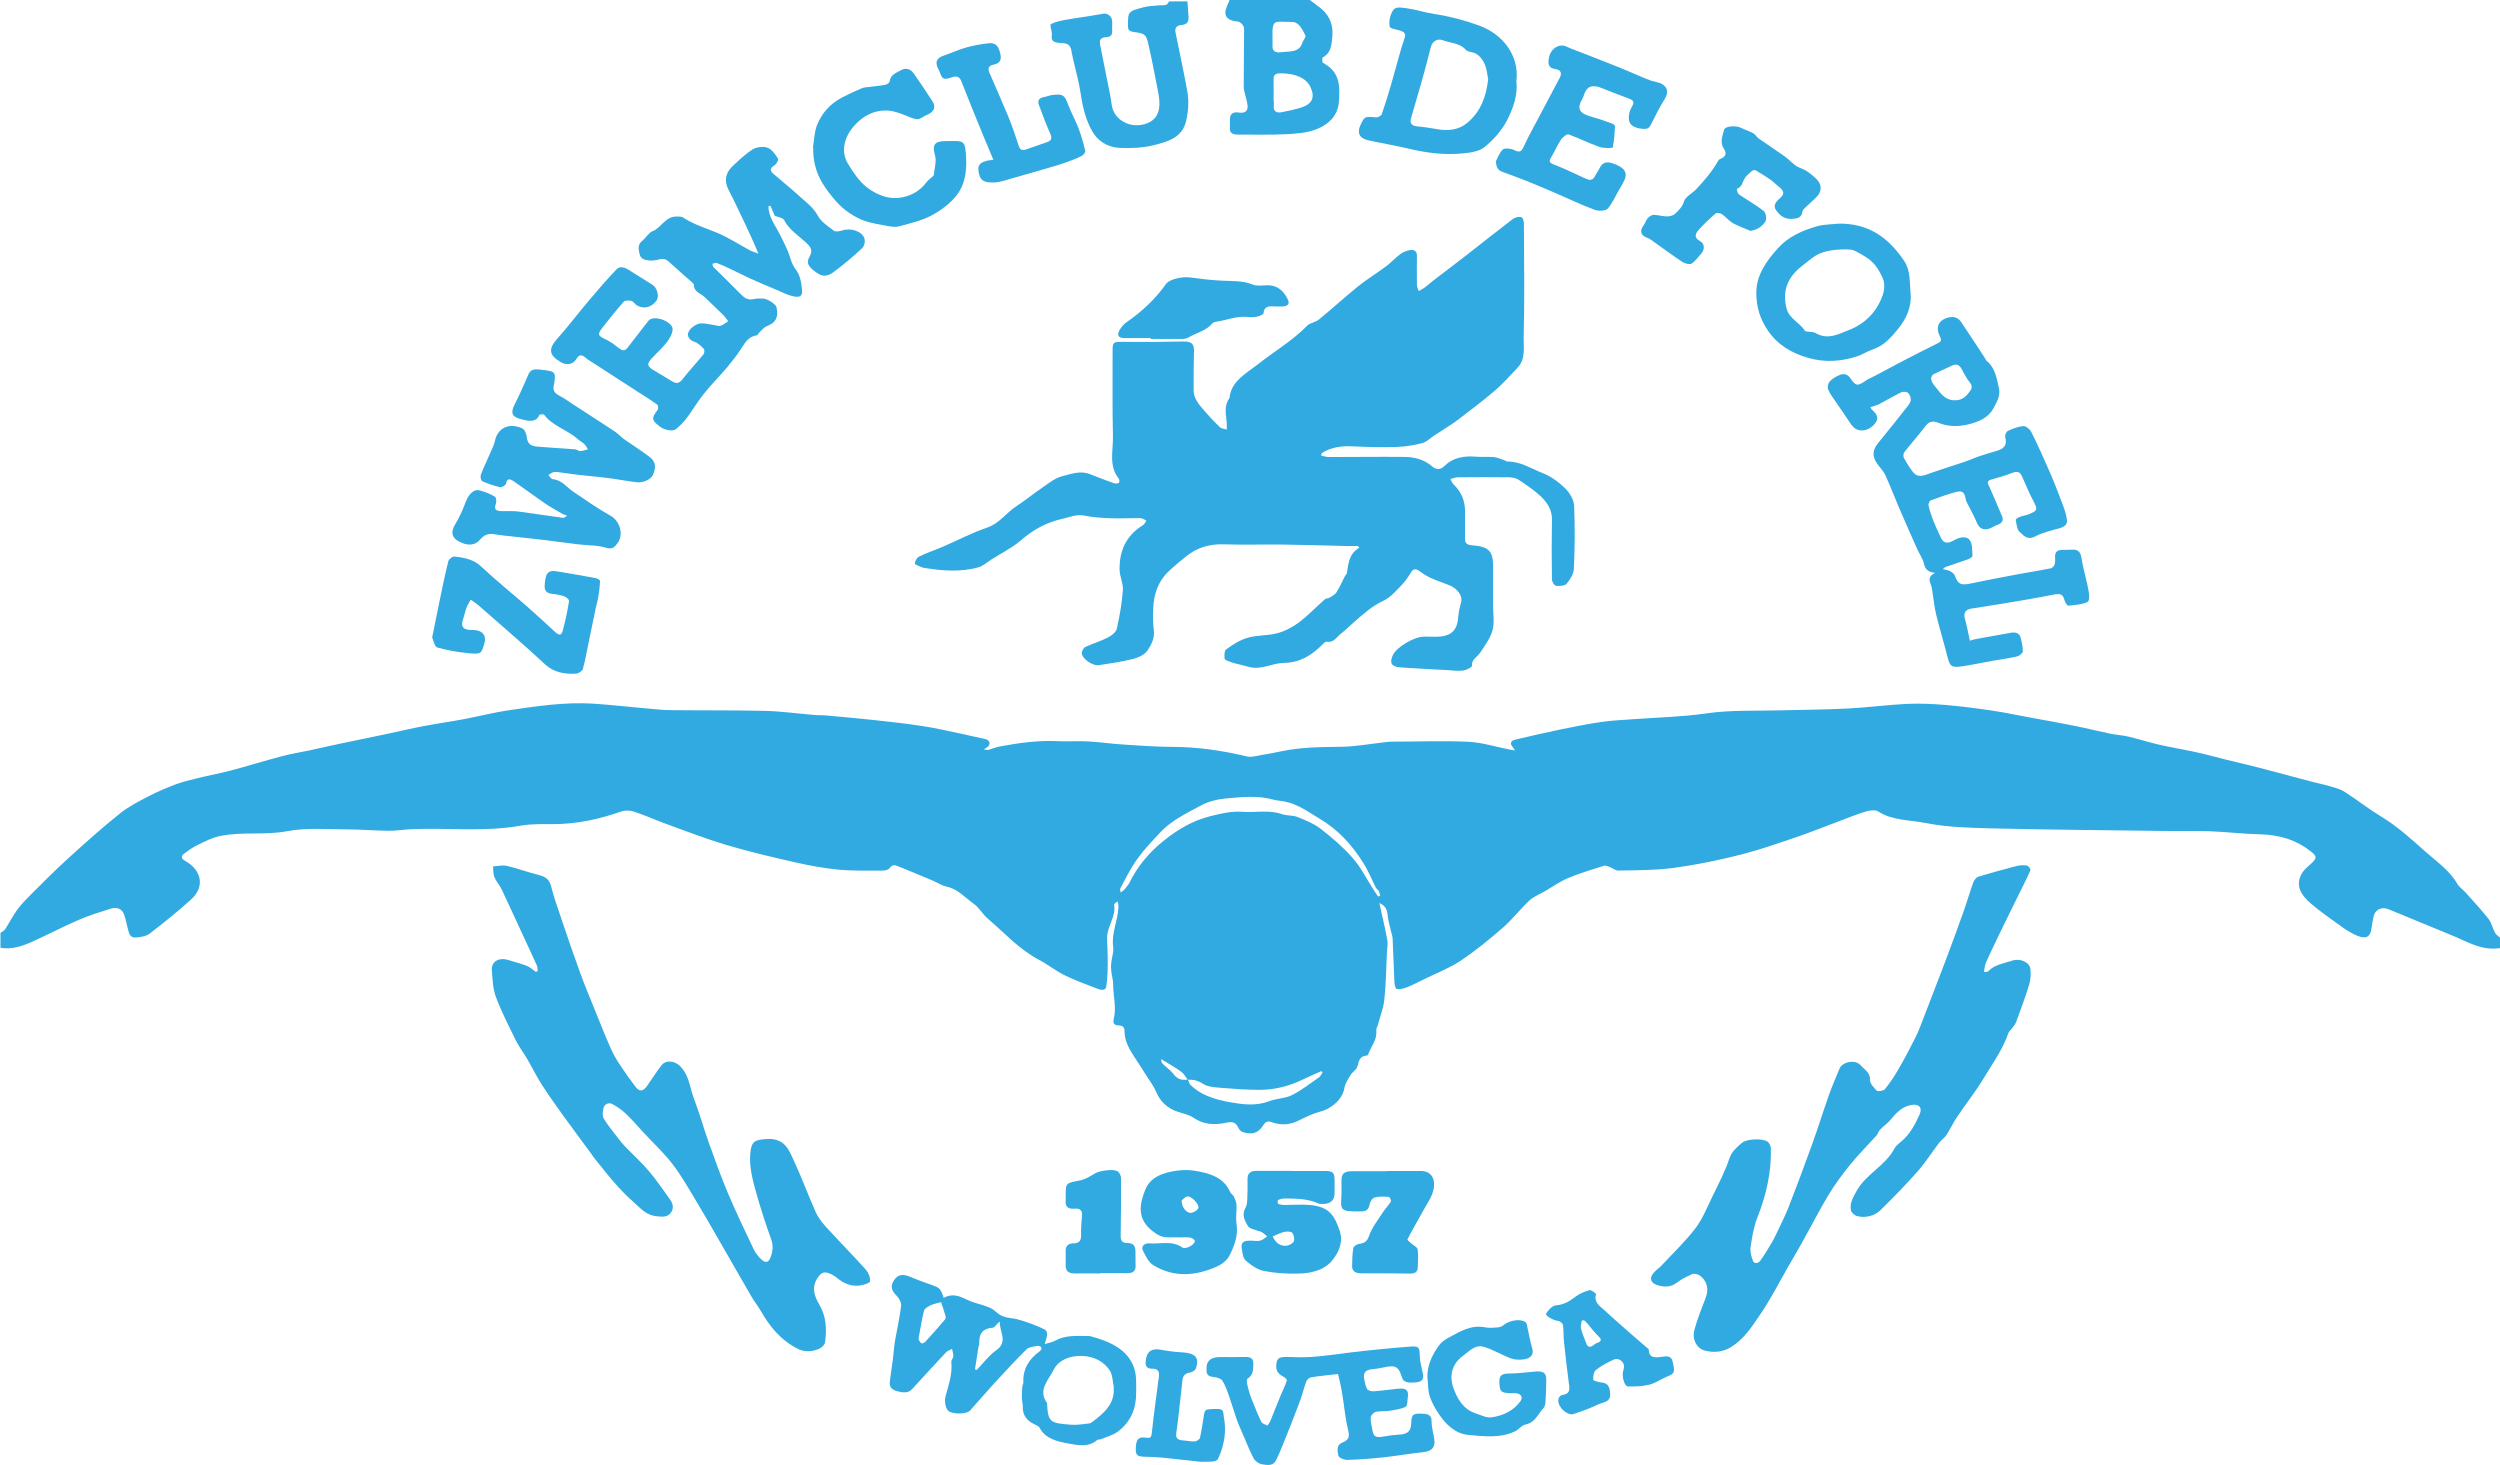 <svg xmlns="http://www.w3.org/2000/svg" xmlns:xlink="http://www.w3.org/1999/xlink" id="Laag_1" data-name="Laag 1" viewBox="0 0 211.04 123.66"><defs><style>      .cls-1 {        clip-path: url(#clippath);      }      .cls-2 {        fill: none;      }      .cls-2, .cls-3 {        stroke-width: 0px;      }      .cls-3 {        fill: #31a9e1;      }    </style><clipPath id="clippath"><rect class="cls-2" x="0" y="0" width="211.04" height="123.66"></rect></clipPath></defs><g class="cls-1"><path class="cls-3" d="m116.33,75.68c.06-.02.12-.04.18-.06-.04-.13-.05-.27-.12-.4-.05-.11-.19-.18-.24-.28-.36-.71-.65-1.45-1.08-2.12-.93-1.47-2.08-2.77-3.69-3.72-.94-.56-1.8-1.21-2.93-1.44-.32-.07-.66-.07-.97-.16-1.28-.36-2.59-.22-3.88-.11-.76.06-1.57.25-2.21.6-1.23.66-2.53,1.28-3.47,2.3-.67.72-1.36,1.44-1.92,2.23-.56.77-.97,1.63-1.42,2.45-.05.1,0,.24.02.37.28-.17.42-.36.55-.54.05-.07.12-.14.16-.22.7-1.44,1.71-2.66,3.04-3.7,1.12-.88,2.31-1.59,3.78-1.97.92-.23,1.81-.45,2.76-.38,1.11.07,2.24-.18,3.34.2.41.14.91.08,1.3.24.68.27,1.4.56,1.95.99.97.75,1.91,1.56,2.7,2.46.69.78,1.15,1.72,1.71,2.59.15.23.3.46.45.69m-16.08,15.44c-.17-.22-.3-.48-.52-.65-.44-.33-.94-.6-1.41-.9-.1-.06-.2-.12-.3-.18-.02.18.03.31.13.4.3.3.68.55.92.88.31.42.7.52,1.21.44.07.15.09.34.21.46,1.07,1.04,2.54,1.35,4,1.56.88.13,1.79.14,2.67-.2.6-.23,1.33-.22,1.88-.5.82-.41,1.54-.98,2.29-1.5.14-.1.21-.28.31-.43-.04-.03-.07-.06-.11-.1-.51.23-1.03.45-1.54.7-1.14.55-2.36.88-3.65.88-1.09,0-2.18-.08-3.27-.17-.52-.04-1.13-.08-1.51-.33-.43-.28-.81-.38-1.29-.35m110.79-11.12c-1.58.26-2.8-.55-4.11-1.08-1.79-.72-3.55-1.48-5.34-2.2-.58-.23-1.12.04-1.25.6-.08.34-.13.69-.18,1.03-.09.69-.44.91-1.15.63-.43-.17-.84-.42-1.22-.68-.93-.67-1.88-1.32-2.74-2.05-.8-.69-1.37-1.52-.76-2.56.18-.31.51-.57.79-.83.49-.46.49-.6-.04-1.02-1.21-.96-2.63-1.4-4.25-1.44-1.43-.03-2.86-.21-4.3-.26-1.42-.05-2.85,0-4.27-.03-4.68-.06-9.36-.1-14.04-.21-1.88-.05-3.8-.09-5.62-.45-1.35-.27-2.84-.2-4.06-.99-.22-.14-.7-.08-1.01.01-.76.23-1.49.53-2.24.81-1.18.44-2.34.91-3.53,1.32-1.53.52-3.06,1.06-4.63,1.47-1.9.49-3.82.89-5.8,1.16-1.58.21-3.14.2-4.71.23-.22,0-.45-.19-.68-.28-.17-.06-.38-.18-.52-.13-1.02.32-2.05.63-3.03,1.04-.7.29-1.32.74-1.98,1.12-.44.25-.94.45-1.29.77-.78.73-1.42,1.58-2.23,2.29-1.14.99-2.31,1.95-3.58,2.8-.95.63-2.07,1.06-3.12,1.58-.48.24-.96.48-1.46.68-.25.1-.57.17-.82.12-.11-.02-.18-.38-.19-.59-.06-1.22-.09-2.44-.15-3.66,0-.19-.08-.38-.12-.56-.11-.49-.26-.97-.31-1.47-.04-.46-.22-.77-.69-.97.23,1.06.48,2.08.67,3.11.06.33,0,.69-.03,1.03-.06,1.34-.08,2.68-.22,4.02-.07.7-.35,1.38-.53,2.07-.05.18-.17.38-.15.55.09.74-.44,1.32-.67,1.97-.01.05-.07.11-.11.12-.7.05-.68.54-.83.97-.09.25-.4.42-.55.66-.22.36-.47.73-.53,1.11-.13.88-1.01,1.73-2.02,1.99-.63.16-1.23.46-1.82.75-.72.36-1.46.44-2.22.17-.39-.14-.58-.1-.8.25-.41.66-.96.82-1.73.56-.14-.05-.27-.18-.33-.3-.26-.54-.48-.61-1.15-.47-.95.2-1.84.13-2.66-.43-.36-.25-.86-.36-1.31-.5-.95-.31-1.52-.9-1.87-1.73-.19-.46-.52-.87-.79-1.31-.19-.31-.39-.61-.58-.91-.57-.9-1.27-1.74-1.28-2.84,0-.31-.11-.51-.51-.51-.38,0-.48-.23-.41-.5.26-.99-.04-1.96-.04-2.95,0-.38-.12-.75-.16-1.13-.03-.24-.03-.49,0-.73.05-.45.22-.9.16-1.34-.16-1.14.4-2.19.44-3.31,0-.15.03-.3-.09-.51-.1.1-.29.21-.27.29.18.98-.58,1.8-.59,2.73,0,.71.06,1.42.05,2.13,0,.68-.02,1.36-.12,2.03-.06.39-.47.31-.76.19-.93-.36-1.88-.7-2.77-1.14-.75-.37-1.4-.9-2.14-1.29-1.71-.9-2.92-2.28-4.32-3.47-.46-.39-.74-.96-1.24-1.3-.71-.5-1.27-1.2-2.24-1.41-.42-.09-.79-.35-1.19-.52-.97-.41-1.95-.81-2.93-1.21-.27-.11-.5-.14-.7.16-.08.12-.35.21-.54.21-1.26,0-2.54.04-3.79-.08-1.26-.12-2.52-.36-3.75-.64-1.93-.44-3.85-.89-5.73-1.45-1.73-.52-3.41-1.17-5.11-1.79-.9-.33-1.78-.73-2.7-1.03-.31-.1-.76-.1-1.07.01-1.83.65-3.71,1.05-5.69,1.06-.92,0-1.87-.03-2.76.13-3.1.55-6.22.16-9.32.3-.61.03-1.21.14-1.82.13-1.22-.01-2.44-.12-3.66-.12-1.63,0-3.32-.15-4.89.15-1.92.37-3.85.02-5.73.42-.63.13-1.22.44-1.8.72-.44.21-.84.49-1.22.78-.27.21-.2.42.11.59,1.42.8,1.67,2.2.51,3.25-1.11,1.01-2.3,1.96-3.5,2.89-.28.22-.75.3-1.15.33-.53.05-.6-.36-.69-.71-.11-.41-.18-.82-.32-1.22-.17-.48-.59-.67-1.11-.51-.92.29-1.85.57-2.72.95-1.32.57-2.59,1.24-3.9,1.83-.84.38-1.72.69-2.71.53v-1.26c.13-.1.31-.17.39-.3.36-.56.66-1.15,1.05-1.69.33-.44.73-.85,1.13-1.25,1.02-1.01,2.02-2.03,3.09-3,1.45-1.32,2.91-2.63,4.45-3.86.74-.59,1.64-1.04,2.51-1.49.69-.36,1.42-.66,2.15-.94.6-.22,1.24-.38,1.87-.53.93-.23,1.87-.4,2.79-.64,1.46-.39,2.9-.84,4.36-1.22.75-.2,1.52-.32,2.28-.48.88-.19,1.76-.4,2.64-.58,1.24-.26,2.48-.51,3.71-.77,1.11-.23,2.21-.5,3.33-.71,1.15-.22,2.32-.38,3.47-.6,1.21-.23,2.4-.54,3.61-.72,2.38-.35,4.78-.72,7.21-.57,1.53.1,3.05.28,4.57.41.68.06,1.37.14,2.06.14,2.63.03,5.26,0,7.89.06,1.43.04,2.86.24,4.29.36.29.02.59,0,.89.03,1.29.12,2.58.23,3.87.37,1.41.15,2.82.31,4.21.52,1.12.17,2.23.43,3.33.66.66.14,1.32.3,1.98.44.32.07.48.35.27.59-.08.09-.2.15-.39.29.2.02.31.05.4.03.31-.09.61-.22.92-.28,1.65-.31,3.31-.54,5.01-.45.83.04,1.66-.03,2.49.02.98.05,1.95.2,2.92.26,1.37.09,2.75.19,4.13.2,2.17,0,4.27.31,6.35.81.38.09.83-.06,1.25-.13.54-.08,1.07-.19,1.6-.3,1.7-.36,3.43-.37,5.17-.39,1.17-.02,2.34-.24,3.51-.37.19-.02.39-.06.59-.06,2.19,0,4.39-.09,6.58.01,1.16.06,2.3.43,3.44.65.12.03.25.04.48.08-.11-.16-.15-.24-.21-.31-.26-.3-.11-.52.22-.6,1.31-.31,2.62-.61,3.93-.88,1.13-.23,2.26-.46,3.4-.62.89-.13,1.8-.16,2.7-.23,2.02-.15,4.06-.19,6.06-.48,2.03-.3,4.05-.21,6.08-.26,1.97-.05,3.94-.06,5.91-.16,1.67-.08,3.32-.31,4.99-.39,1.08-.05,2.17,0,3.25.09,1.31.11,2.61.28,3.9.47,1.16.17,2.3.42,3.45.63,1.21.22,2.43.43,3.63.68.97.19,1.93.44,2.91.64.51.11,1.05.13,1.55.25.85.2,1.68.47,2.54.67,1.04.24,2.1.41,3.15.64.84.18,1.66.41,2.49.62.93.23,1.86.44,2.79.68,1.47.38,2.93.78,4.4,1.17.58.15,1.18.27,1.75.44.41.12.84.24,1.17.46,1.04.67,2.01,1.44,3.07,2.08,1.36.82,2.49,1.86,3.64,2.88.98.88,2.13,1.65,2.78,2.8.15.27.47.47.69.72.65.73,1.33,1.45,1.93,2.22.27.34.35.8.56,1.18.09.17.29.29.44.43v.84Z"></path><path class="cls-3" d="m107.42,3.2c0,.21.01.42,0,.63-.03.45.2.65.71.58.69-.1,1.53.07,1.8-.78.07-.22.34-.5.26-.65-.26-.47-.5-1.14-1.16-1.13-1.4.02-1.65-.32-1.61,1.25,0,.03,0,.07,0,.1m.11,5.33h0c0,.12.01.24,0,.36-.06.45.16.68.67.58.51-.09,1.02-.21,1.51-.35,1.05-.3,1.33-.86.92-1.76-.34-.76-1.28-1.18-2.53-1.17-.43,0-.61.13-.59.52.02.61,0,1.21,0,1.82m3.06-8.53c.32.24.65.47.95.72.8.67,1.05,1.52.94,2.46-.07.61-.08,1.27-.8,1.67-.07.04-.04.26-.02.39,0,.05.11.1.17.14,1.33.77,1.29,1.93,1.22,3.15-.07,1.18-.81,1.94-1.88,2.37-.79.32-1.75.39-2.65.43-1.34.07-2.68.02-4.03.03-.44,0-.67-.15-.65-.56.01-.23,0-.45,0-.68,0-.44.18-.71.75-.62.54.09.8-.15.74-.61-.04-.36-.16-.7-.24-1.06-.03-.15-.08-.31-.08-.46,0-1.54.02-3.07.03-4.61,0-.19.03-.4-.06-.57-.08-.15-.29-.35-.45-.37-.97-.08-1.29-.51-.92-1.34.07-.16.14-.33.21-.49h6.76Z"></path><path class="cls-3" d="m100.24.13c.03.43.07.87.09,1.3.02.37-.1.65-.6.68-.41.03-.57.26-.5.62.33,1.64.69,3.28.99,4.93.15.86.11,1.7-.1,2.58-.33,1.39-1.55,1.72-2.74,2.02-.93.23-1.95.27-2.92.22-.99-.06-1.79-.59-2.24-1.37-.56-.97-.82-2.04-.98-3.13-.15-1.05-.45-2.08-.68-3.12-.03-.12-.06-.24-.08-.36-.09-.7-.26-.86-1.03-.88-.5-.02-.74-.19-.66-.65.01-.07.02-.14,0-.21-.03-.25-.18-.67-.08-.72.36-.19.79-.28,1.21-.36.65-.12,1.31-.21,1.97-.31.44-.07.87-.15,1.31-.22.06,0,.12,0,.17.01.68.24.49.77.51,1.22.02.34.08.74-.52.76-.45.02-.57.25-.5.6.19.94.38,1.88.56,2.82.15.77.33,1.53.43,2.3.17,1.31,1.67,2.08,3.01,1.54.75-.3.99-.9,1.01-1.53.03-.58-.12-1.18-.23-1.76-.22-1.13-.44-2.26-.7-3.38-.19-.84-.29-.9-1.24-1.03-.32-.04-.48-.15-.48-.47,0-1.25-.02-1.27,1.33-1.62.42-.11.87-.11,1.31-.16.31-.03.71.09.81-.33h1.54Z"></path><path class="cls-3" d="m111.5,38.46c.23.04.46.12.69.12,2.1,0,4.19-.03,6.29-.01.89,0,1.74.21,2.4.79.36.32.75.29,1.03,0,.73-.73,1.64-.89,2.67-.81.49.04.99,0,1.48.03.28.02.56.14.83.23.13.04.25.15.37.15,1.12,0,2,.6,2.95.97.71.28,1.37.76,1.9,1.28.4.39.74.96.77,1.47.08,1.78.06,3.56-.02,5.34-.02.43-.31.89-.61,1.26-.14.17-.61.21-.9.17-.15-.02-.34-.36-.34-.55-.03-1.68-.03-3.35,0-5.03.02-.8-.38-1.43-.94-1.97-.56-.52-1.22-.97-1.87-1.4-.21-.14-.55-.2-.83-.21-1.44-.02-2.89-.01-4.33,0-.2,0-.4.1-.6.15.09.16.15.35.28.47.66.63.95,1.38.95,2.23,0,.79,0,1.57,0,2.36,0,.35.17.5.57.53,1.41.1,1.79.47,1.8,1.71,0,1.14,0,2.27,0,3.41,0,.69.13,1.41-.05,2.06-.19.67-.64,1.29-1.05,1.9-.24.36-.74.56-.68,1.1.01.11-.46.35-.74.39-.42.06-.86,0-1.3-.03-1.34-.07-2.68-.14-4.01-.23-.75-.06-.93-.38-.64-1.02.3-.68,1.8-1.58,2.65-1.58.3,0,.59,0,.89.01,1.34.02,1.91-.47,1.99-1.68.03-.43.14-.86.25-1.28.13-.47-.32-1.12-1.01-1.39-.53-.21-1.08-.39-1.6-.63-.33-.15-.62-.35-.91-.56-.33-.24-.54-.2-.74.14-.22.36-.45.71-.75,1.02-.48.48-.94,1.06-1.56,1.34-.98.46-1.7,1.13-2.46,1.79-.39.34-.76.71-1.17,1.03-.34.27-.55.75-1.18.64-.11-.02-.27.18-.39.29-.86.85-1.83,1.48-3.2,1.5-.95.01-1.82.57-2.81.37-.28-.06-.54-.14-.82-.21-.28-.07-.57-.13-.84-.23-.19-.07-.51-.17-.53-.28-.03-.27-.04-.68.15-.81.53-.37,1.04-.73,1.75-.95.83-.25,1.65-.18,2.44-.37.68-.16,1.35-.51,1.89-.91.81-.6,1.49-1.33,2.24-1.99.08-.07.26-.06.37-.12.22-.14.48-.26.6-.46.28-.44.48-.92.72-1.38.04-.08.13-.14.15-.22.15-.79.14-1.63,1.07-2.17-.05-.05-.09-.09-.14-.14-.36,0-.71,0-1.06,0-1.73-.04-3.46-.1-5.19-.12-1.7-.02-3.4.03-5.1-.02-1.26-.04-2.31.32-3.21,1.07-.49.4-.99.81-1.44,1.24-.9.87-1.22,1.95-1.27,3.1-.03.61-.03,1.23.05,1.83.09.67-.21,1.25-.56,1.76-.23.32-.76.57-1.2.68-.94.23-1.92.38-2.89.52-.52.08-1.4-.54-1.43-1.01-.01-.17.14-.44.31-.53.62-.29,1.3-.49,1.91-.8.31-.16.68-.46.74-.75.24-1.07.43-2.16.51-3.25.04-.56-.27-1.14-.28-1.72-.02-1.52.49-2.85,1.99-3.77.13-.08.18-.25.27-.38-.17-.07-.33-.2-.5-.2-.83-.01-1.66.04-2.49.01-.74-.03-1.5-.07-2.22-.22-.71-.15-1.28.14-1.89.27-1.36.3-2.49.94-3.5,1.82-.72.62-1.62,1.07-2.45,1.59-.38.24-.74.58-1.16.69-1.4.38-2.84.3-4.27.08-.17-.03-.36-.04-.52-.11-.2-.08-.56-.23-.55-.31.03-.21.18-.49.37-.58.65-.32,1.36-.55,2.03-.84,1.23-.53,2.41-1.16,3.68-1.59,1.09-.37,1.62-1.25,2.49-1.81.77-.5,1.47-1.09,2.23-1.6.52-.36,1.05-.79,1.65-.94.74-.19,1.53-.5,2.35-.17.65.26,1.31.51,1.98.75.13.05.31.05.43,0,.06-.03.09-.25.04-.33-.91-1.12-.49-2.4-.52-3.61-.06-2.45-.02-4.91-.03-7.36,0-.58.13-.63.76-.62,1.72.02,3.43.01,5.15-.03.71-.02.97.15.96.78-.02,1.12-.04,2.24-.03,3.35,0,.72.51,1.26.97,1.79.4.46.81.9,1.26,1.32.13.12.38.13.57.19,0-.17,0-.34,0-.5-.04-.7-.27-1.41.18-2.08.02-.03.04-.06.05-.1.13-1.41,1.44-2.08,2.45-2.87,1.37-1.07,2.9-1.98,4.11-3.22.23-.24.71-.28.98-.51,1.11-.91,2.17-1.88,3.29-2.79.76-.61,1.61-1.13,2.4-1.72.42-.31.77-.71,1.19-1.02.21-.16.49-.27.77-.33.41-.08.64.09.63.48,0,.82-.02,1.64,0,2.46,0,.17.1.34.15.51.17-.1.35-.18.5-.29.26-.2.5-.42.76-.62.97-.74,1.94-1.47,2.9-2.22,1.27-.99,2.52-1.99,3.81-2.97.16-.12.49-.19.69-.14.13.03.22.34.22.52.01,3.21.07,6.43-.02,9.64-.02.85.19,1.81-.53,2.57-.61.63-1.18,1.29-1.85,1.87-1.03.88-2.11,1.71-3.2,2.53-.61.46-1.29.85-1.94,1.28-.34.22-.65.56-1.03.66-.71.19-1.45.31-2.19.33-1.22.04-2.45.01-3.67-.05-.97-.05-1.86.07-2.65.58,0,.06-.01.12-.02.19"></path><path class="cls-3" d="m165.01,33.79c.68.02,1.02-.39,1.33-.83.27-.38-.05-.65-.25-.94-.19-.28-.35-.58-.5-.88-.19-.35-.45-.45-.85-.26-.51.25-1.05.47-1.55.73-.11.06-.19.27-.17.4.04.2.15.4.29.56.46.52.78,1.21,1.7,1.22m-1.04,14.24c.26.07.48.1.66.19.17.09.35.24.4.39.23.68.5.82,1.26.66,1.38-.29,2.76-.55,4.14-.81.9-.17,1.81-.3,2.71-.49.14-.03.28-.23.32-.37.05-.2.02-.42.02-.63,0-.37.2-.55.62-.55.26,0,.51,0,.77-.02.53-.03.75.16.83.65.14.93.43,1.84.6,2.76.06.34.11.92-.07,1-.47.23-1.07.26-1.63.32-.09,0-.27-.26-.31-.43-.15-.55-.34-.62-.96-.5-1.36.27-2.73.5-4.1.73-.95.16-1.9.29-2.85.45-.48.08-.63.4-.52.81.17.6.28,1.21.43,1.9.14-.04.3-.11.48-.14,1-.18,2.01-.36,3.01-.54.42-.07.71.07.8.44.09.37.19.75.18,1.13,0,.15-.28.38-.47.43-.68.16-1.38.25-2.07.37-.86.15-1.72.34-2.59.47-.89.13-1.03,0-1.23-.79-.3-1.2-.67-2.39-.96-3.6-.16-.64-.21-1.31-.32-1.96-.03-.19-.06-.38-.13-.56-.15-.38-.2-.72.37-.98-.62-.07-.85-.32-.95-.79-.1-.43-.4-.83-.58-1.25-.52-1.18-1.05-2.35-1.55-3.53-.38-.89-.72-1.79-1.12-2.67-.16-.35-.46-.64-.69-.97-.47-.67-.4-1.19.13-1.82.84-1.01,1.64-2.04,2.45-3.06.12-.15.25-.35.25-.53,0-.2-.09-.44-.24-.58-.1-.09-.42-.12-.57-.04-.64.31-1.24.67-1.87,1-.21.11-.46.16-.73.25.05.08.08.17.15.23.54.47.57.84.1,1.31-.5.49-1.21.58-1.65.17-.26-.24-.42-.56-.62-.84-.32-.46-.63-.92-.94-1.38-.22-.33-.48-.65-.61-1-.07-.19,0-.5.14-.66.2-.22.5-.4.8-.53.38-.17.71-.09.95.27.45.67.61.67,1.31.18.24-.17.54-.27.81-.42.67-.36,1.33-.72,2-1.07,1.08-.56,2.16-1.12,3.26-1.66.35-.17.29-.32.16-.59-.36-.7-.13-1.29.56-1.53.51-.18.95-.1,1.24.33.68,1.01,1.35,2.04,2.01,3.05.05.08.07.17.14.23.76.63.85,1.49,1.04,2.31.15.64-.18,1.18-.48,1.73-.43.78-1.24,1.11-2.08,1.32-.84.21-1.72.21-2.55-.13-.46-.19-.8-.11-1.1.29-.56.75-1.2,1.45-1.77,2.19-.09.12-.11.35-.04.49.21.39.45.77.72,1.13.32.44.67.46,1.22.26,1.05-.38,2.14-.71,3.2-1.07.42-.14.82-.33,1.24-.47.49-.17,1-.31,1.5-.46.67-.21.83-.55.67-1.16-.04-.15.09-.45.24-.52.4-.19.85-.36,1.29-.4.21-.02.55.26.66.47.57,1.14,1.09,2.3,1.6,3.47.4.92.75,1.85,1.1,2.78.15.39.27.79.32,1.2.05.34-.16.57-.58.69-.72.2-1.47.37-2.11.71-.68.35-.99-.13-1.29-.38-.25-.21-.26-.66-.34-1.01-.01-.07.18-.2.31-.25.25-.1.52-.14.77-.23.76-.3.78-.4.45-1.05-.35-.67-.66-1.36-.95-2.05-.17-.42-.36-.61-.9-.39-.56.23-1.18.38-1.77.56-.42.13-.24.36-.14.59.37.84.74,1.69,1.09,2.54.12.29,0,.54-.37.67-.22.07-.41.21-.62.3-.58.22-.94.04-1.15-.47-.22-.54-.52-1.05-.78-1.58-.06-.13-.14-.25-.16-.39-.12-.65-.27-.77-.96-.58-.67.19-1.33.42-1.98.67-.12.05-.23.29-.2.43.09.41.22.81.37,1.2.21.52.43,1.03.68,1.54.21.43.52.5.99.26.02,0,.03-.02.05-.03.44-.27,1.05-.43,1.35-.09.29.33.23.91.27,1.38,0,.09-.25.24-.42.3-.62.22-1.25.42-1.87.64-.06.02-.11.08-.22.18"></path><path class="cls-3" d="m64,21.36c-.25-.58-.42-1.01-.62-1.43-.32-.7-.65-1.39-.98-2.08-.29-.6-.57-1.2-.88-1.79-.39-.72-.32-1.42.31-2.02.54-.51,1.08-1.03,1.71-1.43.31-.2.91-.27,1.25-.14.38.14.65.56.88.91.07.11-.11.46-.29.57-.49.31-.34.52.01.81.93.78,1.85,1.57,2.75,2.38.36.32.67.65.91,1.09.27.5.86.88,1.36,1.26.12.09.45.04.66-.03.72-.24,1.64.02,1.89.64.1.24.01.67-.18.85-.77.72-1.58,1.4-2.43,2.03-.32.24-.78.44-1.25.14-.83-.52-1.09-.9-.77-1.44.34-.57.08-.87-.35-1.26-.64-.58-1.4-1.06-1.79-1.85-.09-.18-.51-.24-.79-.36-.11-.25-.24-.55-.37-.85-.05.02-.1.04-.16.06,0,.89.58,1.61.97,2.38.22.43.43.87.63,1.31.23.53.32,1.13.67,1.59.42.54.49,1.12.56,1.72.07.55-.15.73-.76.59-.46-.1-.88-.33-1.31-.51-.76-.32-1.52-.63-2.26-.97-.59-.27-1.17-.57-1.76-.85-.36-.17-.73-.34-1.1-.48-.1-.04-.25.04-.37.07.03.09.02.21.08.27.8.8,1.62,1.58,2.41,2.39.3.3.6.41,1.04.31.22-.05.47-.04.71-.04.38,0,1.11.47,1.17.74.18.87-.07,1.3-.79,1.58-.27.1-.46.36-.68.56-.08.07-.12.22-.19.23-.78.11-1.02.68-1.36,1.18-.35.52-.73,1.02-1.14,1.51-.65.76-1.37,1.48-1.99,2.26-.52.65-.94,1.37-1.44,2.04-.25.33-.56.64-.88.91-.29.24-1,.11-1.41-.22-.68-.53-.68-.7-.16-1.39.08-.1.06-.37-.03-.44-.52-.38-1.08-.73-1.63-1.08-.25-.17-.5-.33-.76-.49-.97-.63-1.93-1.25-2.9-1.88-.25-.16-.52-.31-.74-.5-.31-.26-.55-.32-.78.07-.3.49-.81.59-1.33.29-1.03-.6-1.06-1.13-.28-2,.93-1.04,1.77-2.16,2.67-3.22.75-.89,1.51-1.77,2.32-2.62.31-.32.74-.13,1.07.08.66.4,1.29.83,1.95,1.23.41.25.61.99.33,1.36-.44.58-1.11.72-1.68.35-.15-.11-.26-.31-.42-.35-.2-.05-.54-.05-.64.06-.63.71-1.22,1.45-1.8,2.19-.46.59-.39.7.31,1.02.39.18.74.46,1.07.72.28.21.5.27.73-.03.56-.72,1.12-1.45,1.68-2.17.06-.08.13-.17.23-.23.58-.32,1.93.25,1.9.85-.02.37-.25.76-.49,1.08-.34.45-.78.83-1.17,1.25-.57.6-.54.78.19,1.19.49.29.97.59,1.46.88.35.2.58.14.83-.18.56-.72,1.2-1.4,1.78-2.11.09-.11.11-.38.03-.47-.22-.24-.49-.5-.8-.6-.49-.17-.62-.53-.49-.82.13-.3.51-.59.86-.7.33-.1.76.04,1.15.08.23.03.48.14.68.09.24-.06.44-.25.66-.39-.13-.16-.24-.33-.38-.48-.51-.5-1.03-1-1.55-1.5-.08-.07-.16-.14-.25-.2-.33-.23-.73-.4-.71-.87,0-.09-.13-.2-.23-.29-.63-.56-1.27-1.1-1.88-1.67-.25-.23-.49-.3-.84-.2-.25.07-.54.11-.81.09-.38-.03-.74-.12-.83-.54-.1-.42-.18-.81.25-1.15.31-.24.5-.65.84-.78.8-.32,1.08-1.32,2.16-1.24.13.01.3,0,.4.07.87.58,1.89.89,2.87,1.29.98.41,1.86.99,2.79,1.49.18.1.39.15.74.29"></path><path class="cls-3" d="m47.86,43.53c-.15-.06-.26-.09-.36-.14-.48-.28-.98-.55-1.44-.86-.91-.62-1.79-1.28-2.69-1.9-.26-.18-.57-.32-.65.19-.02.13-.36.34-.49.31-.52-.12-1.04-.29-1.52-.51-.12-.06-.18-.39-.11-.56.24-.63.54-1.25.81-1.87.14-.32.3-.64.37-.97.22-1.08,1.19-1.57,2.3-1.06.21.1.35.44.38.68.05.53.26.81.86.86,1.07.09,2.15.15,3.22.23.15.01.29.15.42.15.23-.01.45-.09.67-.15-.1-.15-.17-.32-.3-.44-.17-.16-.4-.28-.57-.43-.85-.78-2.14-1.1-2.83-2.06-.04-.05-.38-.02-.4.03-.26.62-.81.53-1.33.41-.82-.19-1.23-.39-.73-1.35.43-.83.78-1.68,1.16-2.53.21-.46.64-.39,1.05-.35.29.03.58.06.86.14.13.04.29.19.29.3.02.29-.01.59-.08.88-.09.4.04.65.45.86.46.24.86.54,1.29.82,1.13.73,2.27,1.46,3.4,2.21.28.18.5.44.77.64.71.5,1.46.97,2.15,1.49.54.4.6.89.31,1.54-.17.37-.81.69-1.38.62-.82-.1-1.62-.26-2.44-.36-.84-.11-1.68-.17-2.52-.27-.52-.06-1.04-.15-1.56-.21-.15-.02-.33-.05-.47-.02-.17.04-.31.16-.46.25.12.12.24.34.37.35.79.08,1.16.67,1.71,1.04,1.05.71,2.08,1.44,3.19,2.06.76.43,1.12,1.57.57,2.3-.25.32-.41.57-1.01.38-.69-.22-1.49-.18-2.24-.27-1.03-.12-2.05-.27-3.08-.39-.84-.1-1.68-.18-2.51-.28-.52-.06-1.04-.1-1.55-.19-.52-.1-.9.08-1.18.42-.43.52-1.06.62-1.89.15-.56-.32-.6-.8-.28-1.34.36-.61.67-1.25.9-1.9.23-.64.67-1.16,1.16-1.04.47.11.92.3,1.32.53.13.08.16.43.09.61-.17.42-.04.6.44.62.29,0,.58,0,.87,0,.19,0,.39,0,.58.03,1.27.18,2.54.36,3.82.54.04,0,.09-.05.29-.17"></path><path class="cls-3" d="m126.28,13.61c.12-.22.26-.67.58-.99.13-.14.69-.09.94.04.48.25.64.13.82-.27.3-.66.65-1.3.99-1.94.68-1.3,1.37-2.59,2.06-3.89.19-.36.11-.66-.34-.72-.64-.09-.65-.44-.59-.88.09-.68.61-1.18,1.22-1.11.2.02.39.15.58.22,1.35.52,2.7,1.04,4.04,1.58.81.32,1.61.69,2.42,1.02.26.11.55.2.83.26.85.17,1.12.75.71,1.41-.44.71-.82,1.45-1.19,2.2-.14.28-.3.36-.62.34-.53-.03-1.07-.2-1.19-.63-.11-.37,0-.87.21-1.22.23-.4.17-.56-.25-.71-.77-.29-1.54-.58-2.3-.89-.8-.33-1.28-.13-1.5.62-.02.08-.05.17-.1.24-.52.9-.31,1.29.82,1.59.58.15,1.13.36,1.69.56.1.03.22.15.22.22-.03.6-.06,1.2-.19,1.79-.01.06-.79.08-1.13-.05-.89-.31-1.73-.74-2.61-1.06-.13-.04-.5.25-.63.45-.31.47-.52.98-.81,1.46-.17.29-.26.46.19.63.91.35,1.8.78,2.68,1.19.37.17.62.17.81-.2.12-.24.29-.45.4-.69.21-.44.55-.56,1.04-.41.99.31,1.34.76,1.06,1.4-.13.3-.31.59-.48.88-.31.53-.55,1.12-.96,1.58-.16.18-.78.2-1.09.08-1.15-.43-2.25-.96-3.37-1.44-.81-.35-1.61-.69-2.43-1.02-.68-.27-1.37-.52-2.05-.77q-.47-.18-.47-.85"></path><path class="cls-3" d="m125.62,6.66c-.13-.78-.21-1.6-1.01-2.12-.25-.16-.71-.14-.87-.33-.5-.59-1.28-.56-1.93-.81-.5-.2-.92.13-1.03.59-.26,1.05-.54,2.09-.84,3.14-.27.96-.57,1.91-.83,2.87-.11.39.04.63.55.67.57.05,1.13.14,1.69.24.93.16,1.8.05,2.5-.53,1.19-.99,1.62-2.3,1.78-3.72m2.38.19c.13,1.18-.28,2.33-.84,3.39-.43.81-1.11,1.57-1.86,2.18-.43.36-1.21.47-1.85.53-1.52.15-3.02-.04-4.5-.39-1.13-.27-2.29-.46-3.43-.71-.76-.16-1-.62-.69-1.28.36-.76.36-.75,1.33-.66.15.01.43-.14.47-.26.29-.83.55-1.67.79-2.51.29-1.01.56-2.02.85-3.03.1-.34.23-.66.32-1,.09-.33-.17-.46-.48-.55-.28-.08-.76-.15-.8-.3-.08-.33-.02-.73.11-1.06.25-.65.51-.61,1.27-.51.81.11,1.57.37,2.36.49,1.32.2,2.58.53,3.81.98,2.07.76,3.39,2.6,3.14,4.68"></path><path class="cls-3" d="m68.62,12.51c.11-.65.11-1.34.35-1.95.39-.98,1.09-1.8,2.13-2.34.54-.28,1.09-.53,1.65-.77.18-.08.41-.08.62-.11.47-.06.94-.1,1.4-.19.14-.03.33-.19.34-.3.05-.51.51-.69.9-.9.46-.26.85-.15,1.14.27.53.77,1.06,1.55,1.57,2.34.3.46.12.89-.41,1.11-.16.06-.32.15-.46.24-.31.21-.57.17-.92.03-.66-.26-1.35-.58-2.04-.61-1.11-.04-2.01.44-2.75,1.25-.51.56-.8,1.17-.88,1.82-.06.45.06.99.31,1.4.44.72.92,1.47,1.59,2,.71.55,1.67,1,2.64.91.95-.08,1.83-.54,2.4-1.31.12-.17.3-.3.46-.45.05-.05.16-.09.16-.15.06-.57.26-1.17.11-1.69-.25-.86-.07-1.2.91-1.2,1.54,0,1.65-.19,1.72,1.52.04,1.07-.11,2.14-.76,3-.53.7-1.33,1.31-2.15,1.75-.83.45-1.82.67-2.76.93-.3.08-.67.02-.99-.04-.63-.11-1.27-.22-1.87-.41-.48-.16-.93-.41-1.34-.69-.4-.27-.78-.6-1.09-.95-.43-.49-.83-1-1.16-1.54-.56-.92-.81-1.92-.79-2.98"></path><path class="cls-3" d="m156.03,21.05c-1.31,0-2.31.12-3.12.78-.36.29-.74.56-1.09.87-1.05.95-1.34,2.06-1,3.36.22.85,1.13,1.19,1.55,1.87.04.07.25.05.38.08.17.03.38.02.51.1,1.01.61,1.93.1,2.8-.24,1.46-.57,2.4-1.62,2.87-2.95.16-.45.19-1.04-.01-1.47-.31-.68-.69-1.33-1.49-1.8-.55-.32-.99-.63-1.4-.58m-.85-2.19c2.65-.05,4.28,1.27,5.54,3.11.58.85.47,1.8.56,2.73.12,1.17-.35,2.19-1.07,3.07-.57.69-1.19,1.42-2.2,1.74-.37.12-.7.35-1.07.49-1.4.5-2.86.6-4.27.2-1.44-.41-2.64-1.12-3.46-2.36-.66-.99-.94-1.97-.95-3.09-.01-1.54.84-2.73,1.86-3.85.85-.94,2.03-1.47,3.3-1.83.55-.15,1.16-.14,1.75-.21"></path><path class="cls-3" d="m36.48,53.82c.25-1.22.46-2.3.69-3.39.21-1.02.42-2.04.68-3.06.04-.16.34-.4.49-.39.85.09,1.66.24,2.31.87,1.24,1.17,2.59,2.25,3.88,3.38.78.69,1.55,1.39,2.31,2.1.36.33.55.34.67-.11.22-.82.4-1.66.53-2.49.02-.11-.24-.33-.41-.39-.33-.11-.68-.18-1.03-.21-.49-.05-.64-.3-.62-.68,0-.19.03-.38.06-.57.11-.62.36-.76,1.07-.63,1.06.18,2.12.35,3.17.55.14.03.37.16.37.24-.01.44-.07.88-.14,1.32-.05.33-.15.65-.22.97-.2.95-.39,1.9-.59,2.86-.16.77-.29,1.54-.5,2.29-.05.17-.38.38-.58.39-.97.04-1.85-.09-2.61-.79-1.8-1.68-3.7-3.29-5.55-4.92-.04-.04-.08-.08-.12-.11-.2-.14-.4-.29-.6-.43-.12.23-.27.44-.36.68-.12.31-.17.63-.28.94-.24.66,0,.96.75.94.83-.02,1.25.43,1.04,1.13-.26.89-.27.93-1.33.83-.89-.08-1.79-.24-2.64-.48-.24-.07-.32-.58-.43-.82"></path><path class="cls-3" d="m147.7,19.46c-.48-.21-.99-.38-1.43-.63-.34-.2-.58-.52-.9-.75-.13-.09-.45-.14-.53-.07-.48.41-.94.84-1.36,1.3-.32.35-.59.71.07,1.07.37.2.35.72.06,1.03-.27.29-.49.63-.82.85-.14.09-.56-.01-.76-.14-.86-.57-1.68-1.18-2.51-1.77-.14-.1-.28-.21-.43-.26-.59-.2-.71-.59-.34-1.07.14-.18.18-.42.33-.58.12-.14.33-.3.51-.3.37,0,.74.12,1.11.13.24,0,.54-.07.69-.21.32-.31.63-.59.77-1.06.12-.4.7-.68,1.04-1.04.71-.75,1.36-1.53,1.86-2.41.04-.07.13-.13.21-.16.48-.18.46-.53.26-.82-.37-.56-.12-1.09.01-1.62.08-.3.97-.38,1.4-.17.35.17.73.29,1.06.47.19.1.29.32.47.45.73.51,1.48,1,2.2,1.51.44.32.8.79,1.29.97.55.19.91.51,1.29.85.57.5.59,1.13.05,1.65-.28.27-.58.53-.86.8-.12.11-.28.25-.29.38-.04.53-.46.6-.91.62-.64.03-1.04-.34-1.32-.75-.25-.36-.03-.68.31-.97.44-.36.39-.65-.07-1-.25-.19-.47-.43-.73-.61-.4-.28-.82-.53-1.24-.78-.06-.04-.24.01-.31.07-.23.21-.5.42-.64.68-.16.3-.19.66-.62.82-.02,0,.04.37.16.46.69.48,1.45.89,2.1,1.41.2.16.28.67.15.88-.24.38-.64.72-1.3.8"></path><path class="cls-3" d="m83.86,13.5c-.26-.63-.51-1.2-.75-1.79-.35-.84-.69-1.68-1.03-2.52-.32-.79-.63-1.58-.94-2.36-.15-.38-.42-.44-.84-.29-.62.22-.77.14-.96-.43-.04-.12-.11-.22-.16-.33-.27-.6-.1-.9.58-1.12.61-.2,1.18-.48,1.8-.65.62-.17,1.28-.3,1.93-.36.57-.05.82.25.96.93.09.43,0,.76-.56.87-.48.09-.51.37-.36.71.53,1.23,1.08,2.45,1.59,3.69.32.79.6,1.6.86,2.42.1.31.23.48.62.35.59-.2,1.17-.41,1.76-.61.4-.13.47-.33.31-.69-.36-.82-.67-1.65-.98-2.49-.11-.3,0-.55.41-.63.25-.04.49-.15.74-.18.89-.11,1.03.01,1.31.77.25.68.62,1.33.88,2,.24.64.43,1.29.58,1.95.03.13-.17.37-.33.44-.46.23-.95.41-1.44.58-.57.2-1.16.36-1.74.53-1.14.33-2.27.66-3.41.98-.22.06-.46.12-.69.13-1.01.06-1.35-.21-1.41-1.11-.03-.44.31-.61.71-.72.16-.04.34-.05.56-.07"></path><path class="cls-3" d="m97.16,28.54c-.75,0-1.5,0-2.25,0-.44,0-.61-.21-.47-.53.13-.29.36-.6.63-.79,1.34-.92,2.47-1.99,3.37-3.26.27-.38,1.33-.63,2-.54.87.12,1.75.22,2.63.27.9.05,1.81-.02,2.67.33.3.12.7.09,1.05.07,1-.08,1.54.42,1.92,1.18.18.36.02.58-.43.6-.2,0-.39,0-.59,0-.49-.03-.97-.07-1.03.56-.01.11-.3.25-.49.29-.26.06-.56.07-.82.04-.93-.11-1.76.26-2.64.39-.13.02-.3.06-.37.15-.51.62-1.36.8-2.04,1.2-.11.06-.25.1-.38.11-.92,0-1.85,0-2.78,0v-.08"></path><path class="cls-3" d="m167.48,82.05c.2-.02.31,0,.35-.05.54-.59,1.35-.67,2.08-.92.6-.2,1.42.14,1.49.71.05.44.02.91-.11,1.34-.32,1.05-.71,2.09-1.09,3.13-.08.21-.24.39-.38.58-.09.13-.24.25-.29.39-.47,1.38-1.35,2.58-2.1,3.83-.66,1.09-1.47,2.11-2.19,3.18-.35.51-.6,1.07-.94,1.59-.15.23-.43.4-.6.63-.61.8-1.15,1.66-1.82,2.42-.99,1.12-2.04,2.2-3.12,3.26-.5.49-1.21.69-1.95.53-.23-.05-.52-.3-.56-.49-.12-.6.17-1.09.48-1.65.78-1.41,2.45-2.15,3.18-3.56.11-.21.33-.4.53-.56.79-.64,1.21-1.47,1.6-2.32.27-.6-.05-.95-.76-.8-.83.17-1.28.76-1.76,1.32-.15.18-.36.32-.53.48-.12.11-.25.22-.34.34-.1.13-.13.3-.24.42-.74.82-1.53,1.61-2.23,2.47-.68.83-1.31,1.7-1.86,2.61-.79,1.32-1.48,2.68-2.23,4.02-.35.63-.73,1.26-1.09,1.89-.81,1.41-1.54,2.86-2.47,4.21-.66.97-1.32,2-2.41,2.67-.65.4-1.43.5-2.21.29-.73-.2-1.07-1-.89-1.69.25-.96.64-1.89.99-2.83.26-.69.08-1.41-.55-1.84-.15-.1-.47-.16-.62-.09-.46.2-.91.43-1.29.72-.51.39-1.04.38-1.6.22-.62-.18-.75-.61-.35-1.06.19-.22.45-.39.65-.6.97-1.04,2.02-2.04,2.87-3.15.62-.82,1-1.8,1.45-2.72.51-1.05,1.06-2.09,1.42-3.18.2-.59.62-.94,1.06-1.32.4-.34,1.77-.4,2.18-.08.15.12.25.36.26.54.05,2-.38,3.93-1.13,5.82-.32.8-.45,1.66-.58,2.5-.06.38.05.8.19,1.17.12.32.47.21.61.03.38-.52.69-1.07,1.02-1.61.13-.21.23-.44.34-.66.36-.77.76-1.53,1.06-2.31.69-1.77,1.35-3.54,1.99-5.32.49-1.35.91-2.73,1.39-4.08.27-.76.59-1.5.9-2.25.25-.61,1.35-.81,1.79-.29.32.36.82.62.79,1.22-.02.31.32.66.58.93.08.08.58,0,.68-.14.44-.55.83-1.13,1.17-1.73.51-.88.98-1.78,1.43-2.68.27-.53.46-1.1.68-1.65.12-.31.24-.62.36-.93.53-1.38,1.07-2.77,1.59-4.15.49-1.31.97-2.63,1.44-3.95.28-.79.51-1.6.8-2.39.07-.18.25-.41.44-.46,1.04-.32,2.09-.6,3.14-.88.3-.08.63-.1.93-.06.13.02.34.31.3.41-.31.71-.67,1.39-1.01,2.09-.45.92-.9,1.83-1.35,2.75-.47.97-.95,1.95-1.39,2.93-.11.24-.11.51-.17.82"></path><path class="cls-3" d="m45.39,82.03c-.02-.18,0-.37-.07-.53-.28-.63-.58-1.26-.87-1.89-.7-1.51-1.39-3.02-2.1-4.53-.17-.36-.47-.68-.62-1.05-.11-.27-.08-.59-.11-.89.38-.02.79-.13,1.14-.05.94.22,1.85.56,2.78.79.6.15.86.45.99.97.22.86.51,1.7.8,2.54.53,1.58,1.07,3.16,1.64,4.72.39,1.08.84,2.14,1.27,3.21.43,1.07.86,2.15,1.33,3.21.21.47.47.92.76,1.36.41.62.85,1.23,1.3,1.83.34.45.64.44.98-.03.42-.59.79-1.2,1.24-1.77.37-.47,1.1-.37,1.54.06.8.78.83,1.81,1.18,2.73.47,1.23.82,2.5,1.26,3.74.51,1.43,1.02,2.85,1.61,4.25.68,1.61,1.44,3.19,2.19,4.77.16.33.41.64.69.89.33.29.57.18.72-.2.21-.53.25-1.02.05-1.58-.46-1.27-.88-2.56-1.24-3.85-.31-1.11-.62-2.23-.51-3.4.1-.97.35-1.12,1.42-1.18,1.49-.07,1.84.92,2.24,1.8.67,1.43,1.21,2.91,1.85,4.35.2.44.51.87.85,1.24,1.12,1.23,2.29,2.41,3.4,3.65.23.26.38.66.34.98-.02.15-.56.31-.89.35-.73.09-1.34-.19-1.87-.63-.19-.16-.44-.3-.68-.4-.47-.19-.73-.01-.98.38-.53.81-.29,1.52.15,2.27.58.99.63,2.07.48,3.15-.1.68-1.47.98-2.22.61-1.52-.74-2.45-1.92-3.21-3.24-.24-.42-.55-.8-.79-1.22-.96-1.65-1.9-3.31-2.86-4.97-.63-1.09-1.25-2.18-1.9-3.25-.61-1.01-1.19-2.04-1.92-2.98-.72-.93-1.61-1.76-2.42-2.63-.49-.52-.94-1.07-1.46-1.56-.34-.33-.75-.62-1.18-.85-.32-.17-.66.02-.74.32-.07.29-.12.67.02.91.36.6.83,1.15,1.26,1.72.19.25.4.49.62.72.66.68,1.38,1.33,1.98,2.05.63.75,1.17,1.56,1.74,2.35.26.36.33.76.04,1.13-.3.38-.75.32-1.19.27-.9-.09-1.38-.71-1.94-1.2-.55-.47-1.05-1-1.52-1.53-.59-.66-1.13-1.36-1.69-2.05-.12-.14-.21-.29-.32-.44-.84-1.14-1.68-2.27-2.51-3.42-.59-.82-1.17-1.64-1.71-2.48-.45-.7-.81-1.45-1.23-2.17-.3-.51-.68-1-.94-1.53-.6-1.22-1.23-2.44-1.7-3.7-.26-.71-.28-1.5-.34-2.26-.05-.71.58-1.08,1.34-.86.54.16,1.08.3,1.6.5.29.11.52.34.77.51.05-.02.1-.04.16-.06"></path><path class="cls-3" d="m79.46,109.92c-.31.09-.61.13-.86.25-.23.11-.54.27-.59.45-.2.76-.31,1.54-.46,2.32,0,.05-.02.11,0,.15.07.11.13.26.25.31.07.03.26-.07.33-.15.56-.61,1.1-1.23,1.64-1.86.06-.07.08-.21.05-.3-.11-.38-.24-.76-.38-1.17m2.86,5.68c.05.01.11.02.16.04.53-.55.99-1.19,1.62-1.64,1.08-.75.25-1.6.33-2.43-.27.15-.42.49-.61.51-1.09.09-1.14.74-1.14,1.46,0,.03-.04.06-.05.09-.11.66-.21,1.31-.31,1.97m11.73,1.55c-.11-.51-.09-1.1-.38-1.51-.5-.72-1.31-1.15-2.32-1.18-1.05-.03-1.98.37-2.37,1.15-.43.86-1.39,1.74-.57,2.83.01.01,0,.03,0,.05.07,1.64.33,1.64,2.04,1.78.5.04,1.01-.06,1.52-.11.07,0,.15-.05.21-.09,1.03-.76,1.97-1.58,1.85-2.93m-14.37-7.57c1.07-.59,1.79.17,2.64.4.46.13.93.27,1.36.46.28.13.49.39.76.56.18.11.41.18.62.23.26.06.53.07.78.13.41.11.82.23,1.21.38.42.16.84.32,1.22.53.11.06.18.28.16.42-.02.25-.12.5-.2.78.31-.1.65-.15.92-.3.83-.46,1.74-.38,2.65-.38.1,0,.2,0,.3.02,1.62.44,3.11,1.09,3.66,2.63.24.66.19,1.41.19,2.12.01,1.29-.41,2.46-1.56,3.31-.4.3-.95.43-1.44.64-.08.04-.23,0-.28.05-.73.66-1.68.44-2.46.3-.9-.16-1.93-.39-2.4-1.31-.07-.14-.28-.23-.45-.31-.68-.32-1-.8-.98-1.49,0-.24-.07-.48-.08-.72,0-.32.01-.64.04-.95,0-.12.09-.24.09-.35-.06-1.1.43-1.97,1.39-2.66.09-.06.17-.23.13-.31-.03-.07-.23-.16-.33-.14-.32.07-.72.1-.91.28-.96.95-1.88,1.95-2.79,2.94-.68.74-1.32,1.5-1.99,2.24-.27.3-1.25.33-1.74.1-.31-.14-.46-.85-.32-1.34.26-.94.58-1.87.48-2.86-.02-.15.16-.32.17-.48,0-.2-.07-.41-.11-.62-.17.09-.38.15-.5.28-.96,1.03-1.92,2.06-2.86,3.1-.36.39-.78.31-1.24.2-.45-.11-.7-.35-.66-.75.07-.67.19-1.33.27-2,.06-.5.09-1,.17-1.49.17-.99.4-1.98.52-2.98.03-.28-.17-.64-.39-.86-.48-.47-.55-.9-.1-1.44.32-.38.72-.38,1.37-.1.69.3,1.41.52,2.11.8.15.06.29.21.37.34.1.16.14.35.23.57"></path><path class="cls-3" d="m112.94,115.99c-.78.09-1.54.16-2.28.28-.16.03-.35.22-.4.37-.22.62-.37,1.26-.61,1.87-.46,1.22-.95,2.44-1.44,3.65-.16.39-.32.78-.52,1.16-.25.46-.76.35-1.15.29-.27-.04-.59-.27-.71-.49-.36-.69-.64-1.42-.95-2.13-.17-.41-.36-.81-.5-1.22-.22-.63-.4-1.27-.62-1.89-.16-.46-.32-.93-.58-1.34-.11-.17-.48-.28-.74-.3-.43-.04-.6-.21-.59-.57,0-.03,0-.07,0-.1q-.04-1.01,1.12-1.01c.69,0,1.39.01,2.08-.01.53-.02.78.13.75.62-.03.45.03.86-.48,1.21-.18.12.03.72.12,1.09.09.36.25.71.39,1.06.21.51.4,1.03.66,1.52.07.14.34.2.51.29.09-.14.2-.28.26-.44.28-.69.55-1.39.84-2.08.18-.43.39-.85.53-1.29.03-.08-.19-.27-.34-.35-.48-.23-.64-.59-.52-1.2.1-.47.5-.41.87-.43.1,0,.2,0,.3,0,1.63.11,3.22-.14,4.82-.35,1.73-.22,3.47-.38,5.22-.52.83-.07.85.05.87.78.01.52.18,1.03.27,1.54.06.35-.02.62-.5.68-.8.1-1.16,0-1.28-.42-.27-.91-.55-1.06-1.57-.82-.3.07-.61.11-.92.14-.55.05-.78.28-.7.77.05.31.11.62.25.9.06.12.34.21.52.2.7-.05,1.4-.15,2.1-.22.69-.07.91.13.82.73-.04.28-.01.71-.19.8-.41.2-.92.26-1.4.34-.37.06-.76,0-1.11.08-.18.05-.42.3-.43.46-.02.37.08.75.15,1.12.09.52.3.62.91.51.42-.08.85-.13,1.28-.16.78-.04,1.05-.27,1.08-.97.02-.75.14-.84.98-.8.48.02.75.15.74.66,0,.51.16,1.01.23,1.52.09.69-.24,1-.99,1.07-1.1.12-2.19.31-3.29.43-1.02.11-2.04.19-3.07.22-.25,0-.7-.17-.74-.34-.1-.39-.2-.91.32-1.12.62-.25.61-.54.49-1.07-.25-1.03-.33-2.09-.51-3.14-.08-.51-.21-1.01-.34-1.59"></path><path class="cls-3" d="m107.43,104.36c.22.48.55.85,1.17.8.23-.02.55-.21.62-.38.08-.21.01-.53-.13-.71-.1-.12-.46-.13-.68-.08-.32.07-.62.24-.97.38m1.6-5.52c.93,0,1.86,0,2.78,0,.69,0,.82.11.84.74,0,.38,0,.77,0,1.15,0,.62-.4.94-1.11.89-.08,0-.17,0-.23-.03-.89-.41-1.87-.42-2.84-.43-.2,0-.41.05-.58.13-.06.03-.06.3,0,.32.16.07.35.1.53.1.71,0,1.42-.06,2.12,0,1.72.14,2.11.95,2.54,2.18.32.93-.06,1.83-.68,2.56-.65.76-1.7,1.02-2.73,1.05-1,.03-2.02-.03-2.99-.22-.56-.11-1.1-.5-1.53-.88-.24-.21-.27-.63-.33-.97-.09-.55.1-.71.73-.71.28,0,.57.07.82,0,.22-.05.4-.24.59-.36-.15-.12-.28-.25-.44-.35-.11-.07-.26-.08-.39-.13-.27-.11-.65-.17-.77-.36-.31-.48-.57-.99-.23-1.58.12-.2.14-.47.15-.7.03-.57.03-1.15.02-1.73,0-.46.24-.68.75-.68.99,0,1.97,0,2.96,0h0"></path><path class="cls-3" d="m99.75,101.35c-.01.59.45,1.1.83,1.03.22-.04.51-.22.58-.4.12-.3-.62-1.06-.94-.98-.22.05-.39.28-.48.35m-.34,3.1c-.28,0-.55,0-.83,0-.5,0-.85-.2-1.24-.5-1.37-1.03-1.15-2.28-.65-3.52.43-1.07,1.51-1.45,2.68-1.61.46-.06.96-.07,1.42,0,1.31.2,2.52.56,3.06,1.8.06.14.24.24.31.38.11.23.22.47.23.71.03.52-.08,1.05,0,1.56.16,1-.16,1.9-.62,2.76-.18.34-.56.66-.94.84-1.81.84-3.67,1.01-5.43-.05-.44-.26-.7-.82-.92-1.28-.15-.31.13-.61.54-.58.94.07,1.94-.26,2.8.35.28.19,1.1-.26,1.05-.57-.02-.11-.25-.25-.4-.27-.35-.04-.71-.01-1.06-.01v-.02"></path><path class="cls-3" d="m120.5,116.39c-.06-1.06.37-1.99,1-2.85.2-.26.52-.48.84-.65.93-.49,1.83-1.08,3.04-.84.32.06.67.04,1,.01.18-.01.4-.07.52-.18.41-.36,1.24-.56,1.74-.35.1.04.21.13.23.21.17.7.27,1.42.48,2.11.15.49-.14.76-.51.86-.39.1-.89.1-1.26-.03-.82-.29-1.55-.78-2.38-1-.67-.18-1.17.38-1.66.74-1.05.75-1.2,1.82-.83,2.8.31.82.77,1.73,1.86,2.09.43.14.9.39,1.31.34,1.01-.13,1.9-.57,2.47-1.37.23-.33.06-.62-.38-.67-.12-.01-.24,0-.36,0-.92-.02-1-.12-1.04-.91-.02-.52.14-.75.79-.75.74,0,1.49-.11,2.24-.17.71-.05.93.11.93.73s-.03,1.25-.07,1.87c-.01.18-.07.4-.2.53-.46.49-.66,1.18-1.52,1.35-.3.06-.51.4-.81.55-1.27.62-2.68.44-3.99.32-1.09-.1-1.89-.89-2.46-1.74-.32-.47-.61-.98-.78-1.5-.16-.47-.14-.99-.19-1.49"></path><path class="cls-3" d="m133.72,111.46c-.06,0-.12,0-.19.01-.03.23-.12.47-.07.68.11.43.29.84.45,1.26.1.29.28.37.57.17.09-.06.18-.15.28-.19.57-.18.39-.39.09-.68-.32-.31-.58-.67-.87-1.01-.08-.09-.17-.16-.26-.25m-1.03,7.95c-.67-.06-1.33-.86-1.1-1.4.05-.11.2-.24.32-.25.5-.06.6-.33.56-.71-.16-1.27-.32-2.54-.45-3.82-.05-.45-.01-.91-.08-1.36-.02-.14-.25-.34-.4-.35-.39-.04-1.14-.44-1.02-.63.18-.29.52-.67.84-.69.71-.06,1.18-.38,1.68-.76.32-.24.74-.41,1.15-.52.14-.03.56.28.54.36-.21.67.34,1,.74,1.36,1.14,1.06,2.33,2.07,3.51,3.1.07.06.19.12.2.18.02.75.52.71,1.14.62.32-.05.75-.1.86.35.24.97.19,1.07-.46,1.33-.51.21-.97.55-1.5.68-.57.14-1.19.16-1.79.15-.29,0-.52-.78-.42-1.25.04-.17.1-.34.08-.51-.04-.38-.5-.68-.84-.52-.53.25-1.07.52-1.52.88-.21.17-.25.55-.24.83,0,.08.43.21.67.23.59.04.7.38.75.79.04.38.04.71-.49.88-.52.16-.99.42-1.49.61-.39.15-.79.28-1.19.41"></path><path class="cls-3" d="m117.09,98.85c.97,0,1.93,0,2.9,0,.63,0,1.01.41,1.06.96.09.96-.54,1.69-.96,2.48-.42.78-.88,1.54-1.28,2.33-.03.06.2.23.32.34.18.17.51.31.54.5.07.51.03,1.04.01,1.56-.01.33-.22.49-.62.49-1.38-.02-2.76-.03-4.14-.02-.49,0-.77-.17-.78-.59,0-.52.02-1.04.1-1.55.02-.14.3-.32.48-.34.47-.07.69-.21.85-.68.23-.68.72-1.3,1.13-1.94.21-.33.51-.62.71-.95.05-.09-.09-.39-.16-.4-.41-.03-.85-.06-1.22.05-.2.06-.39.38-.42.6-.07.42-.29.57-.74.57-1.78.02-1.7-.09-1.63-1.37.02-.4,0-.8,0-1.2,0-.63.21-.82.92-.82.99,0,1.97,0,2.96,0"></path><path class="cls-3" d="m92.9,107.5c-.71,0-1.42-.01-2.13,0-.54.01-.82-.19-.81-.67,0-.42,0-.84,0-1.26,0-.36.18-.6.64-.61.5,0,.67-.23.66-.67-.02-.58.04-1.17.08-1.75.02-.39-.22-.55-.62-.51-.63.06-.81-.23-.76-.72.01-.12,0-.24,0-.37,0-1.09,0-1.06,1.2-1.29.46-.09.88-.36,1.28-.6.36-.22,1.56-.4,1.9-.17.17.11.29.37.29.57.01,1.64,0,3.28-.03,4.91,0,.38.15.57.55.57.56,0,.7.28.7.71,0,.42.01.84.01,1.26,0,.38-.21.57-.66.57-.77,0-1.54,0-2.31,0v.02Z"></path><path class="cls-3" d="m101.38,123.4c-.83-.09-2.04-.23-3.25-.35-.51-.05-1.02-.07-1.53-.08-.62-.02-.75-.14-.72-.76.03-.71.23-.94.84-.85.41.06.47-.03.51-.39.17-1.59.39-3.18.6-4.76.05-.38-.04-.68-.57-.67-.43.01-.57-.23-.55-.53.03-.8.39-1.24,1.28-1.07.59.11,1.2.19,1.81.22,1.11.06,1.48.46,1.14,1.38-.05.14-.29.29-.47.32-.43.07-.61.27-.65.63-.1.96-.21,1.92-.32,2.88-.06.55-.13,1.1-.21,1.65-.05.38.14.55.56.57.33.02.66.11.99.09.17,0,.43-.18.46-.31.15-.67.23-1.36.35-2.04.02-.12.12-.32.21-.33.32-.06.66-.07.99-.06.5.02.4.39.46.67.23,1.16.06,2.28-.41,3.36-.18.43-.2.42-1.52.43"></path></g></svg>